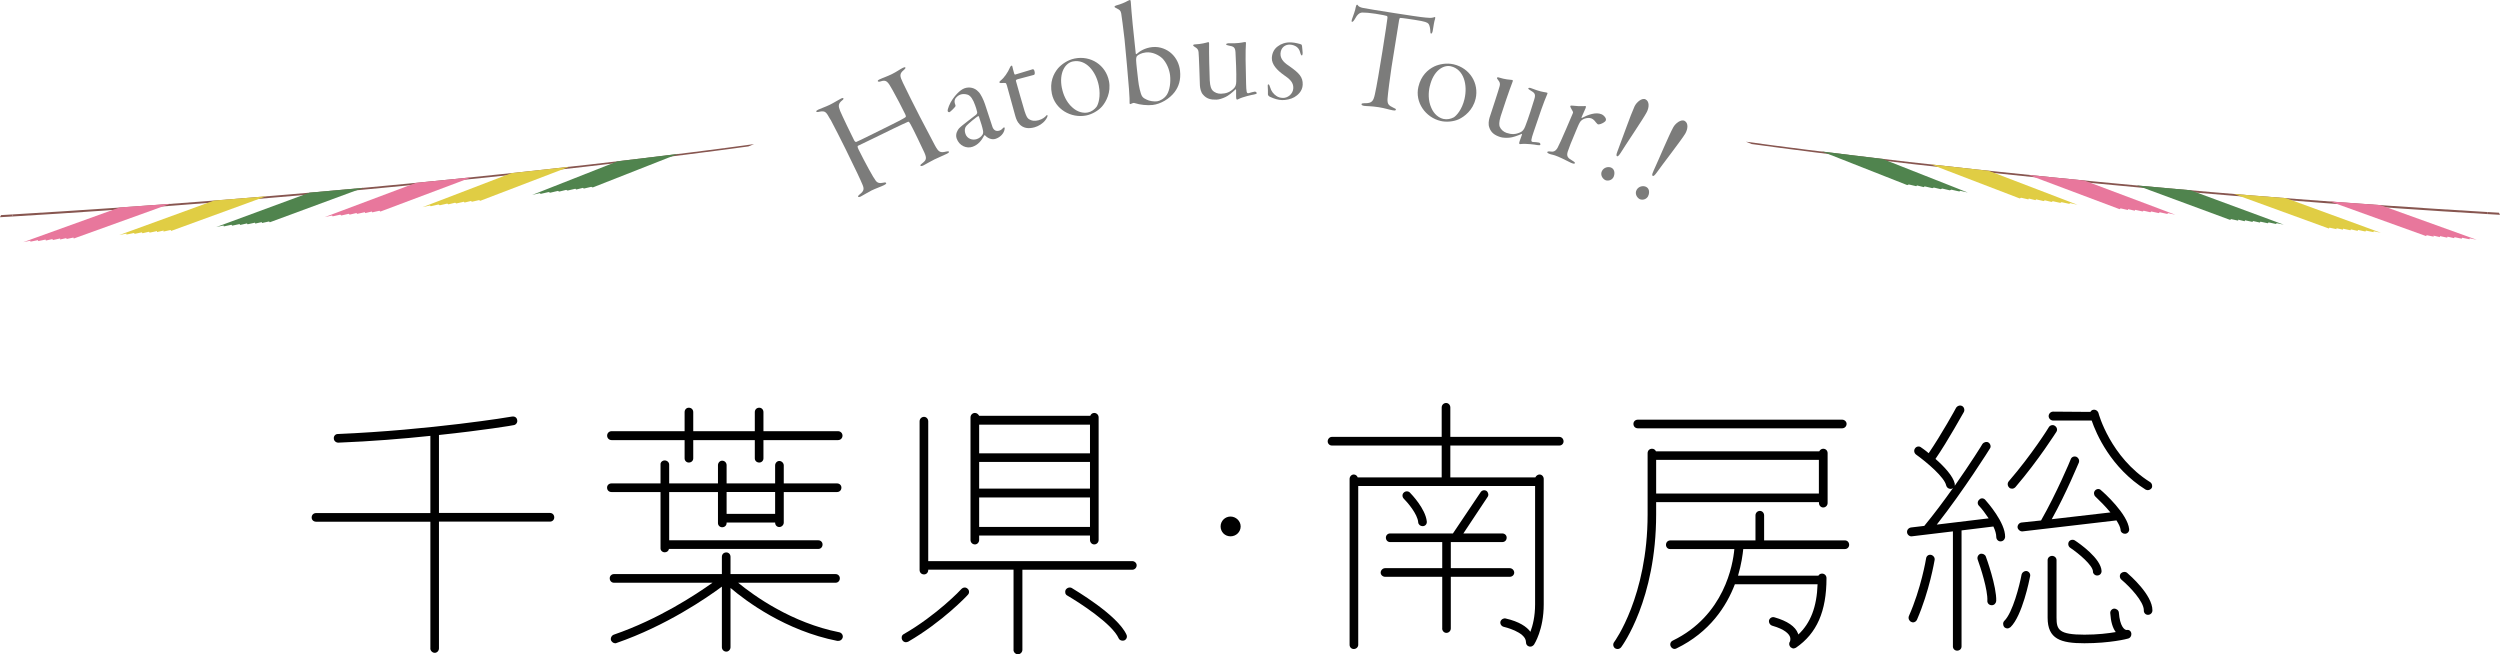 <?xml version="1.0" encoding="UTF-8"?>
<svg xmlns="http://www.w3.org/2000/svg" id="_レイヤー_2" data-name="レイヤー 2" viewBox="0 0 460.12 120.41">
  <defs>
    <style>
      .cls-1 {
        fill: #875650;
      }

      .cls-1, .cls-2, .cls-3, .cls-4, .cls-5, .cls-6 {
        stroke-width: 0px;
      }

      .cls-2 {
        fill: #e0cd44;
      }

      .cls-4 {
        fill: #e8779c;
      }

      .cls-5 {
        fill: #50844e;
      }

      .cls-6 {
        fill: #7c7c7b;
      }
    </style>
  </defs>
  <g id="_南房総はとバスツアー3のコピー" data-name="南房総はとバスツアー3のコピー">
    <g>
      <g>
        <path class="cls-1" d="m66.32,34.96c42.7-3.95,71.14-7.97,71.42-8.01l1.04-.43c-.28.04-28.65,4.04-71.28,7.99-18,1.67-40.31,3.48-65.14,4.95-.05.13-.11.26-.16.39,5.74-.34,11.35-.7,16.8-1.08,17.71-1.21,33.74-2.55,47.32-3.81Z"/>
        <path class="cls-1" d="m.19,39.59c-.06.13-.13.26-.19.39.74-.04,1.47-.09,2.2-.13.06-.13.11-.26.16-.39-.73.04-1.44.09-2.17.13Z"/>
      </g>
      <polygon class="cls-5" points="97.94 35.88 99.33 35.55 99.52 35.68 100.97 35.35 101.26 35.47 102.67 35.14 102.93 35.26 104.2 34.95 104.47 35.07 105.89 34.74 106.06 34.88 107.31 34.57 107.44 34.71 108.81 34.39 109.1 34.5 124.81 28.32 113.65 29.69 97.94 35.88"/>
      <polygon class="cls-2" points="77.77 38.13 79.14 37.82 79.27 37.96 80.7 37.64 80.93 37.78 82.32 37.47 82.52 37.61 83.77 37.31 83.98 37.45 85.38 37.13 85.5 37.28 86.73 36.98 86.81 37.14 88.17 36.83 88.39 36.96 104.75 30.7 94.13 31.86 77.77 38.13"/>
      <polygon class="cls-4" points="59.76 39.96 61.12 39.66 61.21 39.82 62.63 39.51 62.81 39.66 64.19 39.35 64.35 39.5 65.59 39.21 65.76 39.36 67.15 39.05 67.22 39.22 68.45 38.93 68.49 39.09 69.83 38.79 70.01 38.94 86.79 32.63 76.54 33.66 59.76 39.96"/>
      <polygon class="cls-5" points="39.8 41.79 41.14 41.5 41.19 41.67 42.6 41.37 42.74 41.53 44.09 41.24 44.21 41.4 45.45 41.12 45.57 41.28 46.94 40.98 46.98 41.15 48.2 40.87 48.19 41.05 49.52 40.76 49.66 40.91 66.84 34.57 56.99 35.45 39.8 41.79"/>
      <polygon class="cls-2" points="21.93 43.27 23.26 42.99 23.28 43.17 24.67 42.88 24.78 43.04 26.12 42.76 26.21 42.93 27.44 42.65 27.53 42.82 28.89 42.53 28.9 42.71 30.11 42.43 30.08 42.62 31.4 42.33 31.5 42.5 48.97 36.13 39.4 36.91 21.93 43.27"/>
      <polygon class="cls-4" points="4.28 44.57 5.6 44.3 5.59 44.48 6.97 44.2 7.05 44.37 8.39 44.09 8.44 44.27 9.66 44 9.72 44.18 11.08 43.89 11.05 44.08 12.26 43.81 12.2 44 13.51 43.72 13.58 43.9 31.31 37.51 22.01 38.18 4.28 44.57"/>
      <g>
        <path class="cls-1" d="m393.8,34.52c-42.7-3.95-71.14-7.97-71.42-8.01l-1.04-.43c.28.04,28.65,4.04,71.28,7.99,18,1.67,40.31,3.48,65.14,4.95.05.13.11.26.16.39-5.74-.34-11.35-.7-16.8-1.08-17.71-1.21-33.74-2.55-47.32-3.81Z"/>
        <path class="cls-1" d="m459.93,39.15c.06.13.13.26.19.39-.74-.04-1.47-.09-2.2-.13-.06-.13-.11-.26-.16-.39.73.04,1.44.09,2.17.13Z"/>
      </g>
      <polygon class="cls-5" points="362.18 35.44 360.79 35.12 360.61 35.24 359.15 34.91 358.86 35.03 357.45 34.7 357.19 34.82 355.93 34.52 355.65 34.63 354.23 34.3 354.06 34.44 352.82 34.13 352.69 34.27 351.31 33.95 351.03 34.07 335.31 27.88 346.47 29.25 362.18 35.44"/>
      <polygon class="cls-2" points="382.36 37.69 380.98 37.38 380.86 37.52 379.42 37.21 379.19 37.34 377.81 37.03 377.6 37.17 376.35 36.87 376.14 37.01 374.74 36.69 374.63 36.84 373.39 36.54 373.32 36.7 371.96 36.39 371.74 36.53 355.38 30.26 366 31.43 382.36 37.69"/>
      <polygon class="cls-4" points="400.36 39.52 399 39.22 398.91 39.38 397.49 39.07 397.31 39.22 395.93 38.92 395.77 39.07 394.53 38.78 394.36 38.92 392.97 38.62 392.9 38.78 391.67 38.49 391.64 38.65 390.29 38.35 390.11 38.5 373.34 32.2 383.59 33.22 400.36 39.52"/>
      <polygon class="cls-5" points="420.32 41.35 418.98 41.07 418.93 41.23 417.53 40.93 417.39 41.09 416.03 40.8 415.91 40.96 414.68 40.68 414.55 40.84 413.18 40.54 413.15 40.72 411.93 40.43 411.93 40.61 410.6 40.32 410.47 40.48 393.28 34.13 403.14 35.01 420.32 41.35"/>
      <polygon class="cls-2" points="438.2 42.84 436.86 42.56 436.84 42.73 435.45 42.44 435.35 42.61 434 42.32 433.91 42.49 432.69 42.22 432.59 42.38 431.23 42.09 431.23 42.27 430.01 42 430.05 42.18 428.73 41.9 428.62 42.06 411.15 35.7 420.73 36.47 438.2 42.84"/>
      <polygon class="cls-4" points="455.84 44.13 454.52 43.86 454.53 44.04 453.15 43.76 453.07 43.93 451.74 43.65 451.68 43.83 450.46 43.56 450.4 43.74 449.05 43.45 449.07 43.64 447.87 43.37 447.93 43.56 446.61 43.28 446.54 43.46 428.81 37.07 438.11 37.75 455.84 44.13"/>
    </g>
    <g>
      <path class="cls-3" d="m79.21,119.35v-23.33h-21.03c-.48,0-.82-.34-.82-.77,0-.48.34-.82.82-.82h21.03v-14.21c-4.99.53-10.85,1.01-16.95,1.25-.43,0-.82-.34-.82-.77-.05-.43.29-.82.72-.82,17.04-.72,31.97-3.17,32.12-3.22.53-.05.86.24.91.67.1.43-.24.86-.62.91-.1.05-5.62.96-13.78,1.82v14.35h20.45c.43,0,.77.34.77.82,0,.43-.34.77-.77.77h-20.45v23.33c0,.43-.34.82-.77.82s-.82-.38-.82-.82Z"/>
      <path class="cls-3" d="m138.92,84.36v-3.36h-11.33v3.36c0,.43-.34.77-.82.77-.43,0-.77-.34-.77-.77v-3.36h-13.44c-.48,0-.82-.38-.82-.82s.34-.82.82-.82h13.44v-3.5c0-.48.34-.82.77-.82.48,0,.82.34.82.82v3.5h11.33v-3.5c0-.48.34-.82.82-.82.43,0,.77.34.77.82v3.5h13.73c.48,0,.82.38.82.82s-.34.82-.82.82h-13.73v3.36c0,.43-.34.77-.77.77-.48,0-.82-.34-.82-.77Zm3.74,11.81h-8.93v.1c0,.43-.34.77-.82.77-.43,0-.77-.34-.77-.77v-5.71h-8.98v8.88h27.46c.43,0,.77.34.77.77,0,.48-.34.82-.77.82h-27.51c-.05.38-.38.62-.77.62-.43,0-.82-.34-.77-.82v-10.27h-9.02c-.48,0-.82-.34-.82-.82,0-.43.34-.77.82-.77h9.02v-3.46c-.05-.43.34-.77.77-.77s.82.34.82.77v3.46h8.98v-3.36c0-.43.34-.82.77-.82.48,0,.82.38.82.82v3.36h8.93v-3.31c0-.43.34-.82.77-.82s.82.38.82.82v3.31h9.79c.48,0,.82.34.82.77,0,.48-.34.82-.82.82h-9.79v5.62c0,.43-.38.82-.82.82s-.77-.34-.77-.82Zm11.47,21.79c-9.55-1.87-16.85-7.34-19.68-9.75v10.9c0,.43-.34.82-.77.82-.48,0-.82-.38-.82-.82v-11.14c-2.78,2.06-10.23,7.2-19.39,10.37-.05.05-.14.05-.24.05-.34,0-.62-.24-.77-.53-.14-.43.1-.91.53-1.06,8.21-2.83,14.98-7.3,18.15-9.55h-18.15c-.43,0-.77-.34-.77-.82,0-.43.34-.77.77-.77h19.87v-3.17c0-.48.34-.82.82-.82.43,0,.77.34.77.82v3.17h19.35c.43,0,.77.34.77.77,0,.48-.34.82-.77.82h-17.95c2.98,2.45,9.89,7.39,18.63,9.12.43.1.72.53.62.96-.1.38-.43.62-.77.62h-.19Zm-11.47-23.38v-4.03h-8.93v4.03h8.93Z"/>
      <path class="cls-3" d="m166.04,117.77c-.19-.38-.1-.86.29-1.06,6.1-3.5,10.61-8.26,10.61-8.3.34-.34.82-.38,1.15-.05.34.29.34.82.05,1.1-.19.24-4.7,4.99-10.99,8.64-.14.05-.29.1-.43.1-.24,0-.53-.14-.67-.43Zm20.5,1.82v-14.74h-15.7v.05c0,.48-.34.82-.77.82-.48,0-.82-.34-.82-.82v-27.36c0-.43.34-.82.82-.82.43,0,.77.38.77.82v25.73h37.54c.43,0,.82.34.82.77,0,.48-.38.82-.82.82h-20.21v14.74c0,.43-.38.82-.82.82s-.82-.38-.82-.82Zm14.07-21.03h-20.4v.82c0,.43-.34.82-.77.82-.48,0-.82-.38-.82-.82v-22.56c0-.43.34-.82.82-.82.34,0,.62.24.77.53h20.45c.1-.29.38-.53.72-.53.48,0,.82.38.82.82v22.56c0,.43-.34.82-.82.82-.43,0-.77-.38-.77-.82v-.82Zm-20.4-15.12h20.4v-5.28h-20.4v5.28Zm0,6.48h20.4v-4.9h-20.4v4.9Zm0,7.06h20.4v-5.42h-20.4v5.42Zm25.68,20.5c-1.2-2.69-7.25-6.58-9.46-7.87-.38-.19-.48-.67-.29-1.06.24-.38.72-.53,1.1-.34.34.24,8.4,4.9,10.08,8.59.19.38.05.86-.38,1.06-.1.05-.19.05-.34.05-.29,0-.58-.14-.72-.43Z"/>
      <path class="cls-3" d="m224.65,96.89c0-1.01.82-1.82,1.82-1.82s1.87.82,1.87,1.82-.82,1.82-1.87,1.82-1.82-.82-1.82-1.82Z"/>
      <path class="cls-3" d="m281.38,118.97c-.38-.14-.53-.43-.53-.82-.05-1.87-4.08-2.78-4.08-2.78-.43-.1-.72-.53-.62-.96.14-.43.58-.67.96-.58,2.54.58,3.89,1.54,4.56,2.45.43-1.15.86-2.83.86-5.04v-21.79h-32.55v29.23c0,.43-.38.77-.82.77s-.77-.34-.77-.77v-30.53c0-.43.34-.82.77-.82.34,0,.62.24.72.53h15.46v-5.86h-20.21c-.43,0-.77-.34-.77-.77s.34-.82.77-.82h20.21v-5.42c0-.43.34-.82.82-.82.43,0,.77.38.77.82v5.42h20.07c.43,0,.77.38.77.82s-.34.77-.77.77h-20.07v5.86h15.65c.14-.29.43-.53.77-.53.43,0,.77.38.77.82v23.09c0,4.66-1.73,7.3-1.78,7.39-.19.24-.43.38-.67.38-.1,0-.19,0-.29-.05Zm-15.94-3.31v-9.5h-10.51c-.43,0-.82-.34-.82-.77s.38-.82.82-.82h10.51v-4.8h-9.6c-.43,0-.77-.34-.77-.82,0-.43.34-.77.77-.77h11.57l5.09-7.58c.24-.38.72-.48,1.1-.24.34.29.43.77.19,1.1l-4.46,6.72h7.15c.48,0,.82.34.82.77,0,.48-.34.82-.82.82h-9.46v4.8h10.85c.43,0,.82.38.82.82s-.38.77-.82.77h-10.85v9.5c0,.43-.34.82-.82.82-.43,0-.77-.38-.77-.82Zm-4.42-19.54c-.14-1.54-1.97-3.65-2.64-4.32-.34-.34-.34-.86,0-1.15.29-.29.82-.29,1.1,0s2.88,2.98,3.12,5.33c.05.48-.29.86-.77.86-.43,0-.77-.29-.82-.72Z"/>
      <path class="cls-3" d="m334.76,92.42h-29.95v2.26c0,15.65-6.19,24.1-6.43,24.43-.19.24-.43.34-.67.34-.14,0-.34-.05-.48-.14-.34-.29-.43-.77-.14-1.15.05-.05,6.15-8.4,6.15-23.47v-11.28c0-.48.34-.82.82-.82.34,0,.58.19.72.48h30.05c.14-.29.43-.48.72-.48.48,0,.82.34.82.82v9.17c0,.43-.34.82-.82.82-.43,0-.77-.38-.77-.82v-.14Zm-33.31-13.59c-.48,0-.82-.34-.82-.82,0-.43.34-.77.82-.77h37.59c.43,0,.82.34.82.77,0,.48-.38.82-.82.82h-37.59Zm3.36,12h29.95v-6.19h-29.95v6.19Zm24.72,28.27c-.24-.29-.34-.67-.1-1.01,0,0,.19-.43,0-.91-.19-.48-.86-1.34-3.26-2.02-.43-.14-.67-.58-.58-1.01.14-.43.58-.67,1.01-.53,2.35.67,3.84,1.68,4.32,2.98.05.05.05.19.05.19,2.26-2.11,3.41-5.09,3.55-9.26h-15.22c-1.54,4.03-4.61,8.83-10.75,11.81-.1.05-.24.1-.34.1-.29,0-.58-.19-.72-.48-.19-.38-.05-.86.38-1.06,9.5-4.61,11.09-14.02,11.33-16.85h-11.76c-.48.05-.82-.34-.82-.77,0-.48.34-.82.82-.82h15.65v-4.61c0-.43.34-.82.82-.82.43,0,.77.38.77.82v4.61h14.88c.43,0,.77.34.77.82,0,.43-.34.77-.77.77h-18.72c-.1,1.01-.34,2.78-.96,4.9h14.79c.14-.24.38-.38.67-.38.48,0,.82.38.82.82,0,6.14-1.78,10.18-5.62,12.82-.14.05-.29.14-.43.14-.19,0-.38-.1-.58-.24Z"/>
      <path class="cls-3" d="m359.43,118.97v-21.17l-7.58.91c-.38.05-.82-.29-.86-.72-.05-.43.24-.82.72-.91l2.45-.29c1.82-2.21,3.65-4.66,5.28-6.96l-.29.14h-.19c-.34,0-.67-.24-.77-.62-.29-1.49-3.55-4.27-5.57-5.71-.34-.29-.43-.77-.14-1.15.24-.34.77-.43,1.1-.14.14.1.72.48,1.39,1.06,2.3-3.36,5.04-8.3,5.04-8.35.24-.38.72-.53,1.1-.34s.53.72.34,1.1c-.14.19-2.88,5.23-5.23,8.64,1.54,1.34,3.26,3.17,3.55,4.56v.38c2.93-4.18,5.09-7.63,5.09-7.68.29-.38.77-.48,1.1-.29.38.24.53.77.29,1.1-.05.1-4.8,7.68-9.79,14.02l9.55-1.15c-.62-.91-1.25-1.78-1.82-2.35-.29-.34-.24-.82.1-1.1.29-.34.82-.29,1.1.05.38.43,3.7,4.18,3.65,6.82-.05.48-.38.82-.86.82-.43,0-.77-.38-.77-.82,0-.53-.19-1.2-.53-1.92l-5.86.72v21.36c0,.43-.34.77-.82.77-.43,0-.77-.34-.77-.77Zm-7.68-4.51c-.38-.19-.58-.62-.43-1.06,2.26-5.09,3.17-10.56,3.17-10.61.05-.43.43-.77.91-.67.43.1.72.48.67.91-.05.24-.96,5.76-3.26,11.04-.14.29-.43.48-.72.48-.14,0-.24-.05-.34-.1Zm14.02-3.89c.1-1.97-1.25-6.14-1.78-7.58-.14-.43.05-.86.48-1.06.38-.1.86.1,1.01.48.1.24,2.02,5.57,1.92,8.21-.05.43-.38.77-.82.77-.48,0-.82-.34-.82-.82Zm3.12,4.85c-.29-.34-.29-.86,0-1.15,1.54-1.49,2.83-6.62,3.17-8.5.1-.43.53-.72.96-.67.43.1.72.53.62.96-.14.72-1.44,7.25-3.6,9.36-.19.14-.38.24-.58.24s-.43-.1-.58-.24Zm.91-25.68c-.34-.29-.38-.82-.1-1.15,4.27-4.94,7.39-9.94,7.39-9.98.24-.38.77-.48,1.1-.24.38.24.53.72.29,1.1-.05.05-3.22,5.14-7.54,10.18-.19.19-.38.29-.62.29-.19,0-.38-.05-.53-.19Zm20.5,7.82c-.05-.53-.34-1.1-.77-1.78l-17.28,2.02h-.1c-.38,0-.77-.34-.82-.72-.05-.43.29-.86.72-.91l3.6-.38c2.83-4.95,5.42-11.09,5.47-11.28.14-.38.58-.62,1.06-.43.38.19.58.62.43,1.06-.05.05-2.26,5.52-4.99,10.42l10.8-1.25c-.91-1.1-1.97-2.16-2.78-2.93-.29-.29-.34-.77-.05-1.1.29-.34.82-.38,1.1-.05.53.43,4.9,4.37,5.18,7.15.05.48-.34.86-.77.86s-.77-.29-.82-.67Zm-13.44,16.13v-10.61c0-.43.38-.77.82-.77s.82.34.82.77v10.61c0,2.21.43,3.12,5.14,3.12,2.4,0,4.37-.24,5.76-.48-.58-.77-.91-1.92-1.01-3.46-.05-.43.29-.82.72-.86.38,0,.82.29.86.72.19,2.54,1.01,3.22,1.44,3.22.48-.1.82.24.86.67.05.38-.19.82-.62.91-.1.05-3.31.86-8.02.86-4.37,0-6.77-.77-6.77-4.7Zm18.05-23.57c-6.43-4.03-9.12-10.32-9.94-12.72h-7.1c-.43,0-.82-.38-.82-.82s.38-.82.82-.82l6.86.05c.1-.19.29-.34.48-.38.43-.1.86.14,1.01.58,0,.1,2.21,8.16,9.5,12.72.38.24.48.77.29,1.1-.19.24-.43.38-.72.38-.14,0-.29-.05-.38-.1Zm-9.7,15.07c-.05-1.15-2.54-3.26-4.18-4.37-.38-.24-.48-.77-.24-1.15.24-.34.77-.43,1.1-.19.82.53,4.8,3.31,4.9,5.62,0,.48-.34.82-.82.82-.43,0-.77-.34-.77-.72Zm9.36,7.15c0-1.63-2.54-4.32-4.13-5.66-.34-.29-.38-.82-.1-1.15.29-.29.82-.38,1.15-.1.48.43,4.66,4.03,4.66,6.91,0,.48-.38.82-.82.82s-.77-.34-.77-.82Z"/>
    </g>
    <g>
      <path class="cls-6" d="m152.83,22.01c-.78-1.39-.89-1.68-2.08-1.44-.3.09-.48.05-.51-.03-.06-.12.08-.22.35-.36.4-.2,1.34-.51,2.1-.88.78-.38,1.71-.97,2.06-1.14.3-.15.43-.15.48-.05.04.08-.04.24-.23.36-.78.63-.72,1.07-.37,1.96.26.65,2.27,4.84,2.53,5.31.12.25.27.43.44.38.7-.28,4.1-2,6.46-3.16,2.13-1.05,2.4-1.28,2.52-1.34.19-.12.19-.19.03-.58-.36-.79-1.85-3.62-2.35-4.49-.87-1.57-1.14-1.93-2.21-1.56-.21.07-.44.06-.49-.04-.04-.08.03-.2.28-.32.63-.31,1.39-.53,2.37-1.02.78-.38,1.42-.86,1.95-1.12.25-.12.41-.17.48-.05.04.08-.03.2-.24.4-.94.75-.79,1.17-.22,2.39.43.94,2.23,4.52,3.1,6.21.89,1.68,1.66,3.18,2.77,5.28.67,1.23.94,1.47,2.11,1.17.31-.06.44-.06.49.04.05.1-.08.22-.33.35-.58.29-1.77.78-2.37,1.08-.68.33-1.42.79-1.95,1.06-.3.15-.53.2-.6.05-.04-.08.05-.21.33-.41.79-.61.86-.92.4-1.98-.51-1.09-1.98-4.2-2.52-5.16-.2-.34-.32-.59-.5-.5-.88.37-3.93,1.85-6.39,3.06-1.19.56-2.52,1.21-2.82,1.36-.08.04-.1.24.11.66,1.23,2.48,2.77,5.28,3.14,5.72.34.49.8.54,1.39.41.39-.1.51-.04.56.07s-.13.25-.38.37c-.58.29-1.54.61-2.3.98-.65.32-1.53.88-1.98,1.11-.25.12-.46.14-.5.06-.06-.13.08-.29.3-.46.79-.61.82-1,.51-1.75-.32-.78-1.15-2.58-3.1-6.53-.63-1.28-2.3-4.58-2.8-5.49Z"/>
      <path class="cls-6" d="m180.07,16.88c.44.41.93,1.46,1.21,2.28.34.98,1.14,3.52,1.38,4.2.18.5.59.92,1.33.66.21-.07.45-.25.68-.51.13-.13.26-.09.24.18-.11.87-.79,1.55-1.64,1.85-.74.26-1.52-.12-1.98-.64-.04-.04-.12-.02-.14.02-.53,1.02-1.17,1.75-2.17,2.1-1.06.37-2.43-.16-2.91-1.53-.3-.85.23-1.62.42-1.84.51-.57,2.67-2.12,3.15-2.53.19-.13.24-.41.2-.52-.06-.34-.24-.86-.37-1.23-.38-1.08-.82-1.76-1.39-1.95-.44-.14-.94-.14-1.26-.03-.4.14-.63.31-.95.69-.13.22-.22.46-.17.77.01.12.08.33.15.51.03.08,0,.18-.03.25-.2.28-.86.92-1.04,1.02-.12.07-.31-.04-.35-.15-.06-.18.04-.49.22-.97.36-.93,1.04-1.79,1.47-2.24.5-.53.97-.87,1.42-1.03.9-.31,1.9-.07,2.51.63Zm.78,7.89c.07-.14.14-.44.07-.74-.08-.48-.4-1.55-.75-2.56,0-.03-.11-.14-.15-.1-.33.17-1.66,1.27-2.12,1.75-.26.27-.47.79-.2,1.55.31.87,1.29,1.21,2.1.92.45-.16.84-.47,1.04-.84Z"/>
      <path class="cls-6" d="m187.62,22.82c-.31-.29-.57-.8-.75-1.45l-1.54-5.59c-.09-.32-.16-.48-.28-.5s-.44-.02-.7,0c-.22.03-.39-.04-.41-.12s-.01-.14.25-.36c.6-.46,1.29-1.43,1.71-2.42.16-.36.37-.34.4-.23.07.24.23,1.04.35,1.36.02.08.09.24.2.21.48-.16,2.7-.83,3.27-.99.05-.01.21.12.27.33.12.43.04.69-.09.72-.94.26-2.27.6-3,.8-.32.09-.35.21-.31.35.13.49,1.33,4.72,1.59,5.55.29.85.44,1.16.7,1.38.55.4,1.17.46,1.87.27.76-.21,1.17-.58,1.37-.81.15-.19.24-.18.27-.07.04.16-.12.5-.4.87-.47.62-1.24,1.1-1.99,1.31-1.13.31-2.07.17-2.77-.57Z"/>
      <path class="cls-6" d="m204.1,14.91c.42,2.09-.53,3.82-1.27,4.68-.72.83-1.91,1.46-2.9,1.66-2.83.56-5.77-1.17-6.34-4.02-.42-2.09.28-3.62,1.13-4.65.63-.72,1.75-1.55,3.07-1.81,2.99-.6,5.73,1.23,6.31,4.14Zm-8.65,1.32c.23,1.15.79,2.55,1.9,3.53.94.87,2.02,1.11,2.87.94.66-.13,1.23-.56,1.59-1.03.34-.47.81-1.93.42-3.91-.52-2.61-2.35-4.93-4.77-4.45-1.4.28-2.59,2.06-2.02,4.91Z"/>
      <path class="cls-6" d="m216.21,16.92c-.98,1.29-2.6,2.23-4.07,2.4-.97.11-2.31-.02-3.28-.34-.21-.09-.4-.01-.8.17-.08.04-.18-.09-.16-.18.01-.4,0-1.01-.11-2.55-.1-1.37-.64-7.54-.82-9.18-.22-2-.54-4.31-.61-4.75-.12-.55-.24-.65-.87-.97-.24-.11-.36-.19-.37-.27,0-.08.12-.21.53-.31.52-.14,1.36-.46,1.91-.78.24-.14.38-.16.43-.16s.12.1.14.49c.1,1.68.49,5.67.9,9.34.02.14.13.15.15.12.59-.54,1.54-1.13,2.87-1.28,1.5-.17,2.79.48,3.51,1.13.97.85,1.5,2.06,1.62,3.2.19,1.73-.26,2.96-.97,3.91Zm-2.33-6.22c-.57-.53-1.74-1.19-2.99-1.05-.83.09-1.42.44-1.62.66-.1.1-.18.39-.17.78,0,.45.26,2.62.38,3.7.11,1.03.42,2.46.72,2.93.2.32.59.5.83.61.48.26,1.34.39,1.92.32.5-.06,1.35-.49,1.81-1.22.53-.82.73-2.28.59-3.56-.12-1.06-.63-2.35-1.48-3.19Z"/>
      <path class="cls-6" d="m221.42,17.42c-.41-.44-.54-1.16-.58-1.69-.03-.92-.18-5.68-.25-6.16-.04-.5-.33-.72-.64-.9-.26-.16-.34-.24-.35-.33,0-.11.13-.17.44-.18.92-.03,1.92-.28,2.34-.41.08-.03.17.13.15.3-.03,1.6.06,5.43.12,6.72.06,1.17.3,1.62.48,1.83.38.44,1,.67,1.59.65.98-.03,1.64-.28,2.35-.97.3-.29.46-.69.46-1.3.03-.76,0-1.85-.03-2.86-.01-.42-.08-1.76-.11-2.49-.06-.95-.34-1.08-1.27-1.25-.31-.05-.45-.13-.45-.21,0-.14.25-.2.41-.21.36-.01.7,0,1.18,0,1.18-.04,1.62-.22,1.93-.23.08,0,.14.11.12.3-.1,1.32-.07,4.15.03,7.37.02.7.04,1.15.1,1.45.06.28.15.33.37.3.28-.09.97-.28,1.14-.29.2,0,.34.16.35.3,0,.11-.25.18-.53.24-.33.04-2.06.43-2.86.85-.22.12-.28.09-.34,0-.06-.08-.06-.22-.07-.53,0-.28,0-.9,0-1.09,0-.08-.04-.28-.09-.19-.6.58-1.39,1.22-1.89,1.43-.52.24-1.16.46-1.64.47-1.06.03-1.83-.17-2.47-.93Z"/>
      <path class="cls-6" d="m235.67,9.86c-.05,1.18.99,1.89,1.67,2.34,1.77,1.25,2.47,1.98,2.42,3.4-.05,1.23-.97,1.95-1.55,2.29-.63.37-1.59.55-2.26.53-.73-.03-1.36-.22-2.19-.59-.22-.09-.41-.3-.4-.46.02-.39-.01-1.09-.03-1.4-.04-.37.05-.45.1-.44.08,0,.17,0,.34.55.2.71.62,1.23,1.12,1.56.41.3.83.37,1.25.38.78.03,1.85-.66,1.89-1.8.04-1.06-.66-1.68-1.75-2.42-1.17-.83-2.25-1.91-2.2-3.14.04-1.01.52-1.75,1.15-2.17.52-.4,1.35-.73,2.38-.69.76.03,1.56.26,1.89.38.05.06.13.17.13.26.02.31.11.87.12,1.32-.01.31-.07.45-.16.44-.11,0-.16-.15-.24-.35-.12-.43-.22-.82-.63-1.17-.3-.24-.77-.45-1.3-.47-.9-.04-1.7.55-1.75,1.67Z"/>
      <path class="cls-6" d="m251.18,19c1.36.01,1.59-.41,1.87-1.67.61-2.66,2.3-13.64,2.31-14.04.01-.25-.06-.35-.14-.36-.16-.05-.79-.21-2.06-.4-1.13-.17-1.81-.22-2.37-.22-.54,0-.95.28-1.5,1.3-.19.31-.35.43-.46.41-.11-.02-.08-.24-.02-.43.27-.81.61-1.58.72-2.3.07-.24.09-.38.23-.42.06-.02.13.05.2.17.09.16.46.33.84.41.44.1,3.17.55,6.03.99,2.13.33,4.73.73,5.52.79.64.07,1.09.11,1.56-.04.12-.07.21-.08.23-.02.01.09.03.15-.03.36-.13.32-.26,1.15-.41,2.09-.06.42-.21.59-.32.57-.11-.02-.13-.27-.13-.42,0-.51-.14-1.13-.33-1.38-.22-.26-.56-.43-2.5-.73-.86-.13-2.24-.35-2.69-.36-.14,0-.2.22-.23.42-.16,1.02-1.21,7.46-1.39,8.63-.24,1.55-.69,5-.74,5.87-.04.96.21,1.19,1.11,1.62.32.13.45.21.43.35-.03.17-.22.16-.58.11-.64-.1-1.47-.4-2.58-.57-1.41-.22-2.27-.18-2.71-.25-.36-.06-.48-.19-.46-.33.02-.11.28-.16.59-.16Z"/>
      <path class="cls-6" d="m271.57,18.21c-.48,2.07-2.05,3.26-3.08,3.74-1,.46-2.34.55-3.32.32-2.81-.65-4.78-3.44-4.12-6.28.48-2.07,1.75-3.19,2.95-3.77.87-.4,2.23-.69,3.54-.38,2.97.69,4.71,3.48,4.04,6.37Zm-8.42-2.36c-.27,1.14-.33,2.65.28,4,.5,1.18,1.38,1.84,2.23,2.04.65.15,1.35,0,1.88-.28.5-.29,1.54-1.42,2-3.39.6-2.59-.11-5.46-2.51-6.02-1.39-.32-3.21.81-3.87,3.64Z"/>
      <path class="cls-6" d="m274.11,23.47c-.23-.55-.11-1.27.03-1.79.29-.88,1.78-5.4,1.88-5.87.13-.49-.06-.79-.29-1.07-.19-.24-.24-.34-.21-.42.04-.11.19-.12.48-.02.88.29,1.9.39,2.34.42.09,0,.12.19.04.34-.58,1.49-1.81,5.12-2.19,6.35-.34,1.12-.27,1.62-.18,1.89.21.54.71.97,1.27,1.16.93.31,1.64.3,2.54-.11.38-.17.66-.49.88-1.06.29-.7.63-1.74.95-2.69.13-.4.53-1.68.75-2.38.27-.91.05-1.13-.77-1.61-.27-.15-.38-.27-.35-.35.04-.13.3-.11.46-.05.35.11.66.25,1.11.4,1.12.37,1.59.35,1.89.45.08.03.1.15,0,.33-.54,1.21-1.48,3.87-2.49,6.93-.22.66-.36,1.09-.4,1.4-.03.28.03.36.25.41.29,0,1.01.07,1.17.12.19.06.27.26.22.4-.04.11-.29.08-.58.05-.33-.08-2.08-.3-2.98-.19-.25.04-.29,0-.32-.11-.03-.1.02-.23.11-.52.09-.27.31-.84.37-1.03.03-.08.06-.27-.02-.21-.76.34-1.72.67-2.26.7-.58.05-1.25.03-1.7-.12-1.01-.33-1.66-.78-2-1.72Z"/>
      <path class="cls-6" d="m291.56,21.86c-.42.19-.67.42-.82.71-.17.26-.47,1.02-.69,1.53-.82,1.9-1.34,3.26-1.52,3.83-.24.84,0,1.15.93,1.68.34.21.44.31.39.44-.06.13-.31.08-.7-.08-.49-.21-1.29-.68-2.37-1.14-.93-.4-1.28-.36-1.63-.52-.31-.13-.42-.24-.37-.34.03-.08.27-.13.5-.09.59.1.98,0,1.38-.66.24-.42.89-1.87,1.62-3.57.69-1.62,1.07-2.5,1.22-2.86.08-.18-.07-.33-.39-.93-.12-.21-.12-.29-.08-.37.02-.05.22-.09.47-.04.58.07,1.41.12,1.91.09.24-.05.38-.02.45.01.05.02.06.15-.05.4-.12.28-.57,1.25-.74,1.66-.03.08,0,.12.12.08,1.11-.59,2.54-1.1,3.57-.66.31.13.59.4.76.72.08.16.08.31.01.46-.08.18-.5.46-.93.61-.32.11-.43.09-.51.06-.05-.02-.14-.09-.39-.38-.21-.3-.48-.57-.77-.69-.39-.17-.9-.11-1.36.05Z"/>
      <path class="cls-6" d="m294.84,31.47c.34-.68,1.19-.87,1.74-.6.75.38.57,1.35.4,1.7-.35.7-1.17.76-1.54.57-.48-.24-.97-.93-.6-1.68Zm2.83-3.56c.93-2.42,2.43-6.74,3.16-8.32.35-.76,1.36-1.64,2.03-1.3.73.37.68,1.44.24,2.32-.58,1.15-4.08,6.29-4.83,7.54-.32.5-.53.67-.65.61-.15-.08-.17-.28.05-.85Z"/>
      <path class="cls-6" d="m301.24,34.91c.38-.65,1.24-.8,1.78-.49.72.42.49,1.39.29,1.73-.4.68-1.21.69-1.58.47-.46-.27-.91-.99-.49-1.71Zm3.05-3.38c1.08-2.35,2.84-6.58,3.67-8.1.4-.74,1.46-1.55,2.11-1.17.7.41.59,1.48.1,2.33-.65,1.11-4.46,6.02-5.29,7.22-.35.48-.57.64-.69.57-.15-.08-.16-.29.11-.85Z"/>
    </g>
  </g>
</svg>
